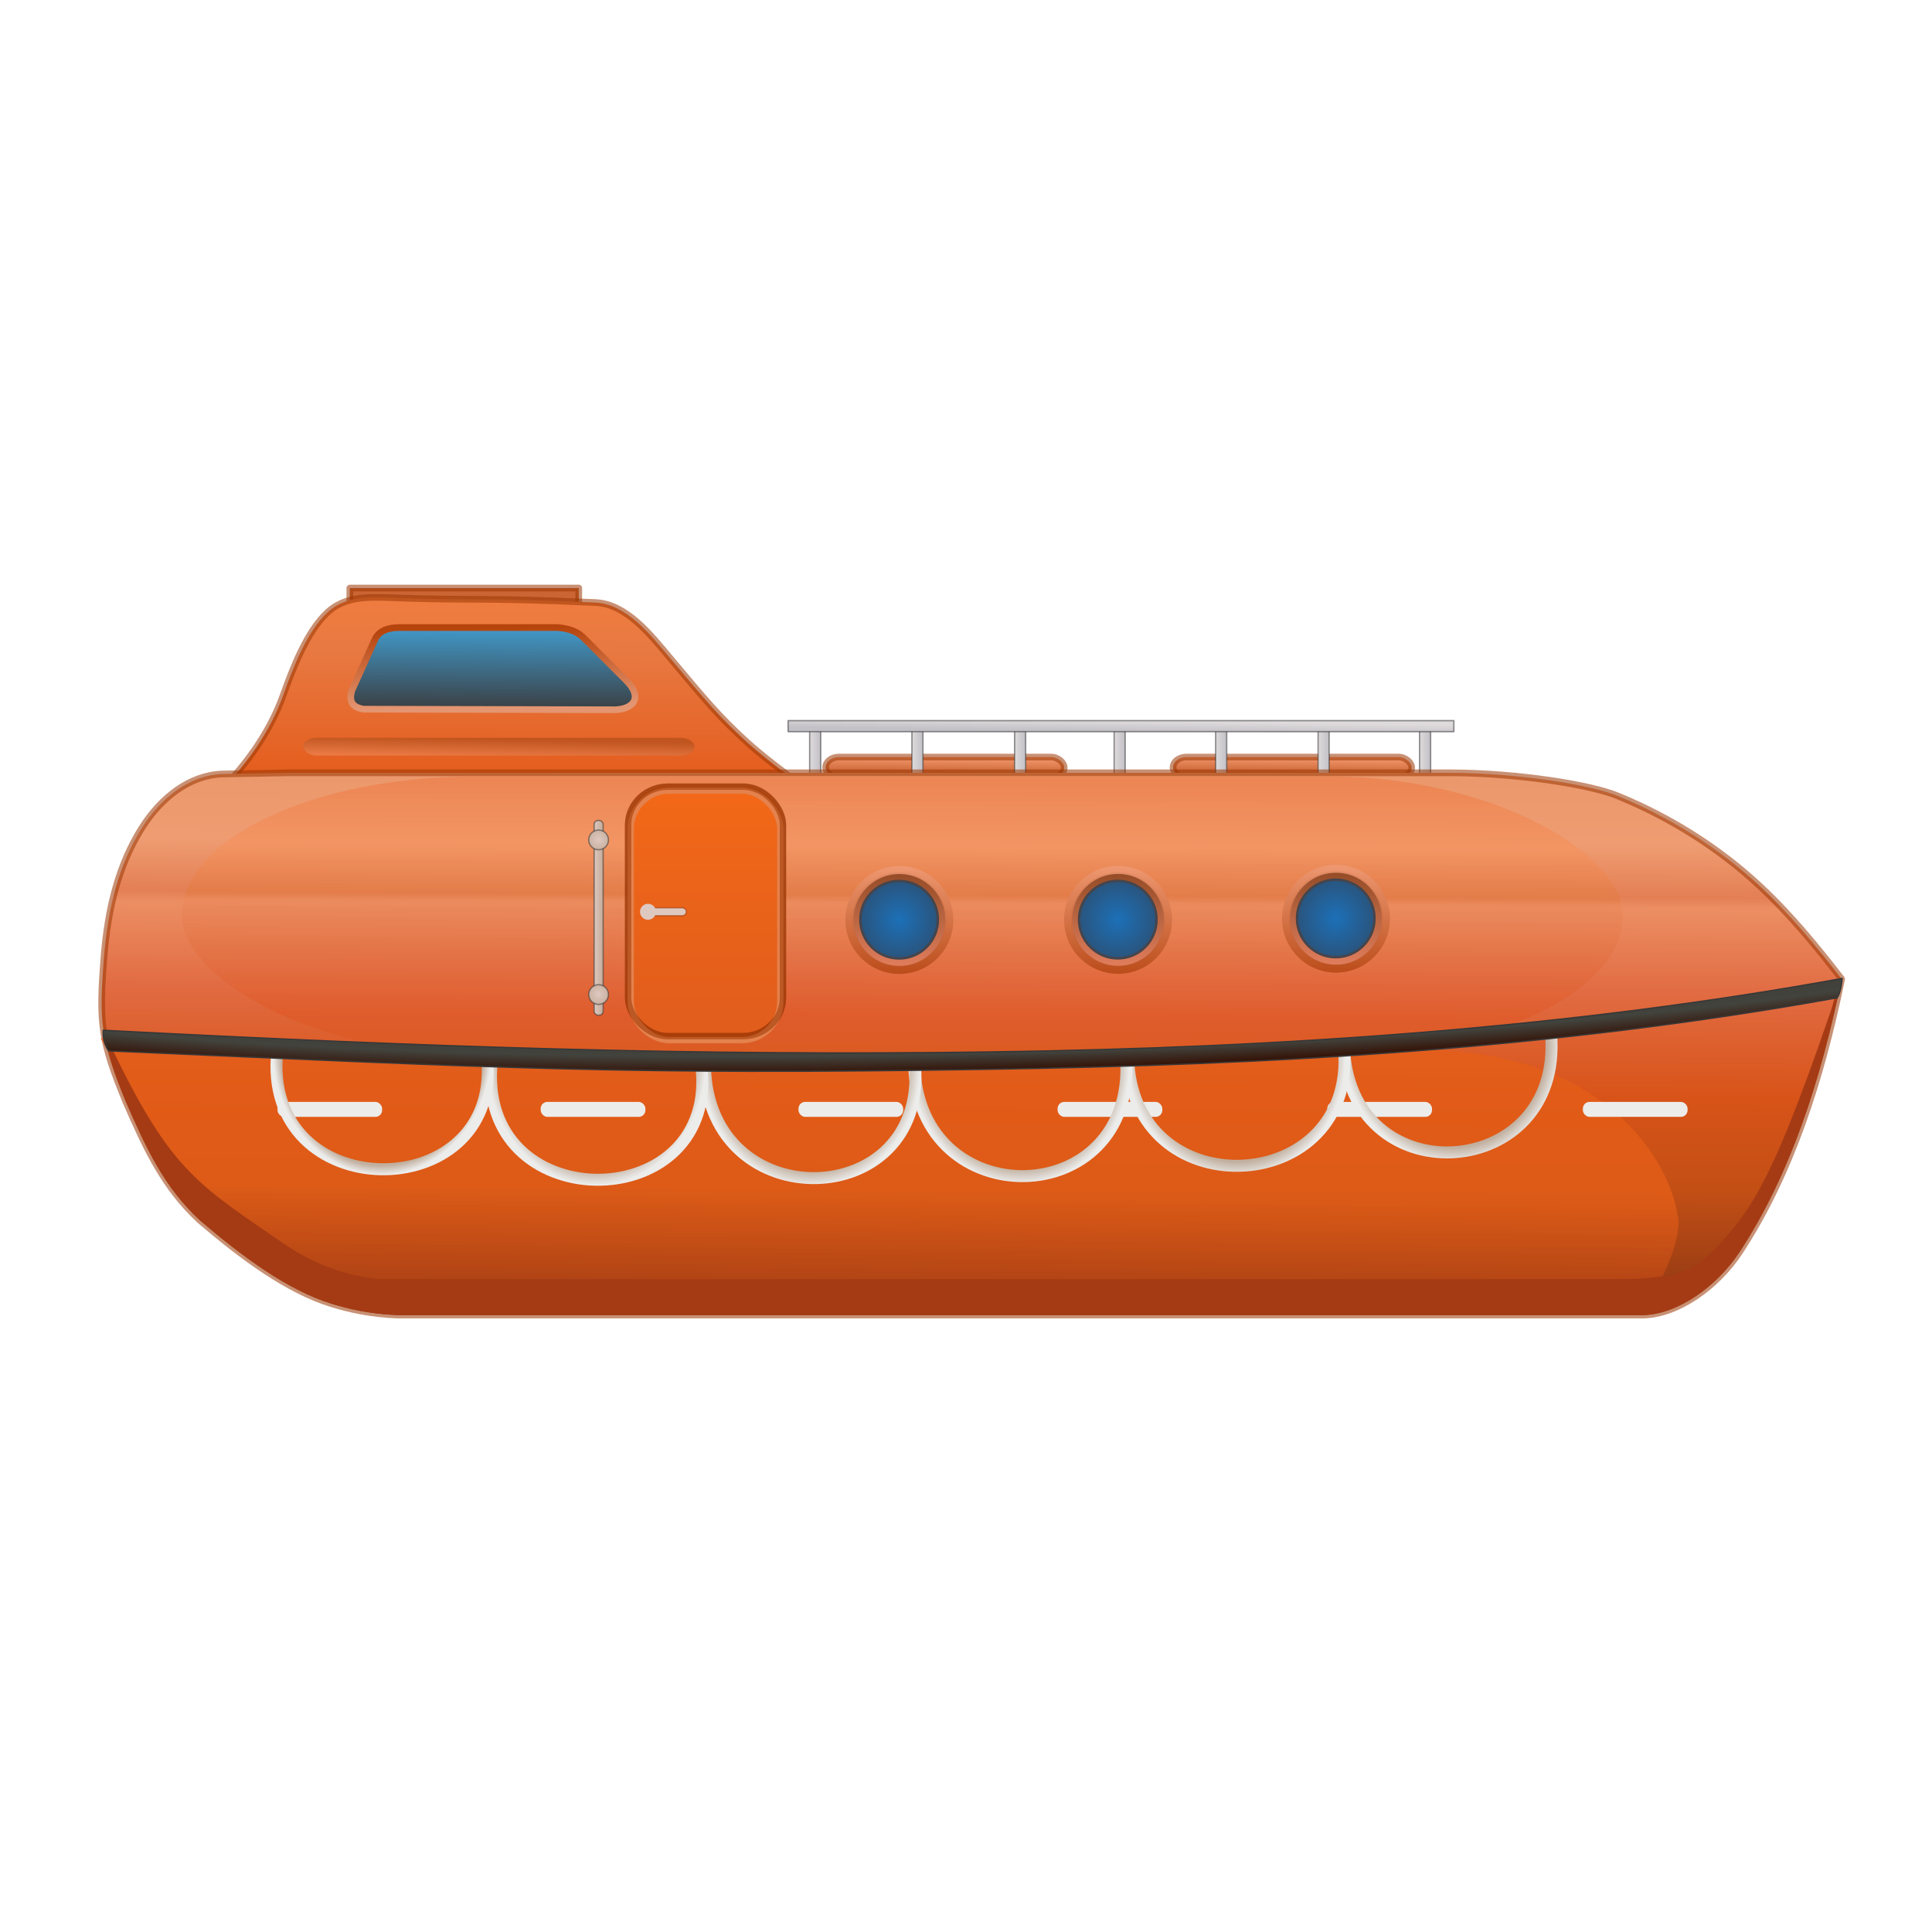 <?xml version="1.0" encoding="UTF-8" standalone="no" ?>
<svg 
	xmlns:xlink="http://www.w3.org/1999/xlink"
	xmlns="http://www.w3.org/2000/svg"
	xmlns:svg="http://www.w3.org/2000/svg"
	x="0" y="0" viewBox="0 0 145 145" version="1.1"
>
<defs>
	<linearGradient id="linearGradient76">
		<stop style="stop-color:#c4aca4;stop-opacity:1;" offset="0" />
		<stop style="stop-color:#c1b0a0;stop-opacity:1;" offset="0.878" />
		<stop style="stop-color:#ececeb;stop-opacity:1;" offset="1" />
	</linearGradient>
	<linearGradient id="linearGradient71">
		<stop style="stop-color:#c4aca4;stop-opacity:1;" offset="0" />
		<stop style="stop-color:#c1b0a0;stop-opacity:1;" offset="0.927" />
		<stop style="stop-color:#ececeb;stop-opacity:1;" offset="1" />
	</linearGradient>
	<linearGradient id="linearGradient68">
		<stop style="stop-color:#ad4115;stop-opacity:0.88;" offset="0" />
		<stop style="stop-color:#e45e17;stop-opacity:0.77;" offset="0.442" />
	</linearGradient>
	<linearGradient id="linearGradient61">
		<stop style="stop-color:#db591f;stop-opacity:0.77;" offset="0" />
		<stop style="stop-color:#df5a2a;stop-opacity:0.77;" offset="0.146" />
		<stop style="stop-color:#e26f42;stop-opacity:0.77;" offset="0.341" />
		<stop style="stop-color:#ea8a5c;stop-opacity:0.77;" offset="0.549" />
		<stop style="stop-color:#e27b45;stop-opacity:0.77;" offset="0.576" />
		<stop style="stop-color:#f39360;stop-opacity:0.77;" offset="0.75" />
		<stop style="stop-color:#ec804c;stop-opacity:0.77;" offset="1" />
	</linearGradient>
	<linearGradient id="linearGradient55">
		<stop style="stop-color:#e15d1c;stop-opacity:1;" offset="0" />
		<stop style="stop-color:#f26818;stop-opacity:1;" offset="1" />
	</linearGradient>
	<linearGradient id="linearGradient54">
		<stop style="stop-color:#dec9c0;stop-opacity:1;" offset="0" />
		<stop style="stop-color:#c9b1a1;stop-opacity:1;" offset="1" />
	</linearGradient>
	<linearGradient id="linearGradient51">
		<stop style="stop-color:#dec9c0;stop-opacity:1;" offset="0" />
		<stop style="stop-color:#c4ab99;stop-opacity:1;" offset="1" />
	</linearGradient>
	<linearGradient id="linearGradient42">
		<stop style="stop-color:#eb986c;stop-opacity:1;" offset="0" />
		<stop style="stop-color:#ef9c72;stop-opacity:1;" offset="0.128" />
		<stop style="stop-color:#e47f54;stop-opacity:1;" offset="0.232" />
		<stop style="stop-color:#ec8e63;stop-opacity:1;" offset="0.255" />
		<stop style="stop-color:#e16b42;stop-opacity:1;" offset="0.424" />
		<stop style="stop-color:#d85318;stop-opacity:1;" offset="0.634" />
		<stop style="stop-color:#c34f15;stop-opacity:1;" offset="0.814" />
		<stop style="stop-color:#9a3d14;stop-opacity:1;" offset="1" />
	</linearGradient>
	<linearGradient id="linearGradient34">
		<stop style="stop-color:#b54815;stop-opacity:0.88;" offset="0" />
		<stop style="stop-color:#ee9974;stop-opacity:0.88;" offset="1" />
	</linearGradient>
	<linearGradient id="linearGradient31">
		<stop style="stop-color:#894420;stop-opacity:0.88;" offset="0" />
		<stop style="stop-color:#de7e5f;stop-opacity:0.88;" offset="1" />
	</linearGradient>
	<linearGradient id="linearGradient30">
		<stop style="stop-color:#1c70b8;stop-opacity:1;" offset="0" />
		<stop style="stop-color:#2a547c;stop-opacity:1;" offset="1" />
	</linearGradient>
	<linearGradient id="linearGradient27">
		<stop style="stop-color:#341206;stop-opacity:1;" offset="0" />
		<stop style="stop-color:#42433d;stop-opacity:1;" offset="0.915" />
		<stop style="stop-color:#341206;stop-opacity:1;" offset="1" />
	</linearGradient>
	<linearGradient id="linearGradient24">
		<stop style="stop-color:#c05422;stop-opacity:1;" offset="0" />
		<stop style="stop-color:#ee9368;stop-opacity:1;" offset="1" />
	</linearGradient>
	<linearGradient id="linearGradient13">
		<stop style="stop-color:#c3c1c7;stop-opacity:1;" offset="0" />
		<stop style="stop-color:#dfdbdc;stop-opacity:1;" offset="1" />
	</linearGradient>
	<linearGradient id="linearGradient10">
		<stop style="stop-color:#e45c1c;stop-opacity:1;" offset="0.003" />
		<stop style="stop-color:#e87942;stop-opacity:1;" offset="0.707" />
		<stop style="stop-color:#f07c3f;stop-opacity:1;" offset="1" />
	</linearGradient>
	<linearGradient id="linearGradient7">
		<stop style="stop-color:#b6440d;stop-opacity:1;" offset="0" />
		<stop style="stop-color:#e49571;stop-opacity:1;" offset="1" />
	</linearGradient>
	<linearGradient id="linearGradient5">
		<stop style="stop-color:#eb7a46;stop-opacity:1;" offset="0" />
		<stop style="stop-color:#c0551f;stop-opacity:1;" offset="1" />
	</linearGradient>
	<linearGradient id="linearGradient3">
		<stop style="stop-color:#4197c7;stop-opacity:1;" offset="0" />
		<stop style="stop-color:#3b4044;stop-opacity:1;" offset="1" />
	</linearGradient>
	<linearGradient xlink:href="#linearGradient3" id="linearGradient4" x1="36.564" y1="47.242" x2="36.53" y2="53.19" gradientUnits="userSpaceOnUse" />
	<linearGradient xlink:href="#linearGradient5" id="linearGradient6" x1="26.462" y1="56.675" x2="26.486" y2="55.3" gradientUnits="userSpaceOnUse" />
	<linearGradient xlink:href="#linearGradient7" id="linearGradient8" x1="34.198" y1="47.242" x2="34.323" y2="53.126" gradientUnits="userSpaceOnUse" />
	<linearGradient xlink:href="#linearGradient10" id="linearGradient11" x1="37.168" y1="58.665" x2="37.231" y2="44.724" gradientUnits="userSpaceOnUse" />
	<linearGradient xlink:href="#linearGradient13" id="linearGradient14" x1="107.473" y1="56.316" x2="106.654" y2="56.324" gradientUnits="userSpaceOnUse" gradientTransform="translate(-0.128,-0.255)" />
	<linearGradient xlink:href="#linearGradient13" id="linearGradient15" gradientUnits="userSpaceOnUse" gradientTransform="translate(-7.743,-0.255)" x1="107.473" y1="56.316" x2="106.654" y2="56.324" />
	<linearGradient xlink:href="#linearGradient13" id="linearGradient16" gradientUnits="userSpaceOnUse" gradientTransform="translate(-15.431,-0.255)" x1="107.473" y1="56.316" x2="106.654" y2="56.324" />
	<linearGradient xlink:href="#linearGradient13" id="linearGradient17" gradientUnits="userSpaceOnUse" gradientTransform="translate(-23.052,-0.255)" x1="107.473" y1="56.316" x2="106.654" y2="56.324" />
	<linearGradient xlink:href="#linearGradient13" id="linearGradient18" gradientUnits="userSpaceOnUse" gradientTransform="translate(-30.521,-0.255)" x1="107.473" y1="56.316" x2="106.654" y2="56.324" />
	<linearGradient xlink:href="#linearGradient13" id="linearGradient19" gradientUnits="userSpaceOnUse" gradientTransform="translate(-38.228,-0.255)" x1="107.473" y1="56.316" x2="106.654" y2="56.324" />
	<linearGradient xlink:href="#linearGradient13" id="linearGradient20" gradientUnits="userSpaceOnUse" gradientTransform="translate(-45.902,-0.255)" x1="107.473" y1="56.316" x2="106.654" y2="56.324" />
	<linearGradient xlink:href="#linearGradient13" id="linearGradient22" x1="83.425" y1="54.859" x2="83.434" y2="54.113" gradientUnits="userSpaceOnUse" />
	<linearGradient xlink:href="#linearGradient24" id="linearGradient25" x1="96.326" y1="58.392" x2="96.341" y2="56.937" gradientUnits="userSpaceOnUse" />
	<linearGradient xlink:href="#linearGradient24" id="linearGradient26" gradientUnits="userSpaceOnUse" x1="96.326" y1="58.392" x2="96.341" y2="56.937" gradientTransform="translate(-26.078,2.0597051e-5)" />
	<radialGradient xlink:href="#linearGradient27" id="radialGradient28" cx="71.684" cy="117.96" fx="71.684" fy="117.96" r="65.309" gradientTransform="matrix(-1.692,0.036,-0.005,-0.227,192.816,89.772)" gradientUnits="userSpaceOnUse" />
	<radialGradient xlink:href="#linearGradient30" id="radialGradient31-7" cx="67.469" cy="68.907" fx="67.469" fy="68.907" r="3" gradientUnits="userSpaceOnUse" />
	<linearGradient xlink:href="#linearGradient31" id="linearGradient36" gradientUnits="userSpaceOnUse" x1="67.585" y1="65.392" x2="67.447" y2="72.396" />
	<linearGradient xlink:href="#linearGradient34" id="linearGradient37" gradientUnits="userSpaceOnUse" x1="67.438" y1="73.008" x2="67.528" y2="64.916" />
	<radialGradient xlink:href="#linearGradient30" id="radialGradient31-1" cx="67.469" cy="68.907" fx="67.469" fy="68.907" r="3" gradientUnits="userSpaceOnUse" />
	<linearGradient xlink:href="#linearGradient31" id="linearGradient38" gradientUnits="userSpaceOnUse" x1="67.585" y1="65.392" x2="67.447" y2="72.396" />
	<linearGradient xlink:href="#linearGradient34" id="linearGradient39" gradientUnits="userSpaceOnUse" x1="67.438" y1="73.008" x2="67.528" y2="64.916" />
	<linearGradient xlink:href="#linearGradient31" id="linearGradient33" x1="67.585" y1="65.392" x2="67.447" y2="72.396" gradientUnits="userSpaceOnUse" />
	<radialGradient xlink:href="#linearGradient30" id="radialGradient31" cx="67.469" cy="68.907" fx="67.469" fy="68.907" r="3" gradientUnits="userSpaceOnUse" />
	<linearGradient xlink:href="#linearGradient34" id="linearGradient35" x1="67.438" y1="73.008" x2="67.528" y2="64.916" gradientUnits="userSpaceOnUse" />
	<linearGradient xlink:href="#linearGradient42" id="linearGradient43" x1="70.236" y1="58.374" x2="70.058" y2="95.945" gradientUnits="userSpaceOnUse" />
	<linearGradient xlink:href="#linearGradient51" id="linearGradient52" x1="44.5" y1="68.954" x2="45.279" y2="68.954" gradientUnits="userSpaceOnUse" gradientTransform="translate(0.04,-0.07)" />
	<radialGradient xlink:href="#linearGradient54" id="radialGradient55" cx="44.925" cy="63.037" fx="44.925" fy="63.037" r="0.798" gradientTransform="matrix(1,0,0,0.985,0,0.923)" gradientUnits="userSpaceOnUse" />
	<radialGradient xlink:href="#linearGradient54" id="radialGradient55-1" cx="44.925" cy="63.037" fx="44.925" fy="63.037" r="0.798" gradientTransform="matrix(1,0,0,0.985,3.3201191e-4,12.528)" gradientUnits="userSpaceOnUse" />
	<linearGradient xlink:href="#linearGradient55" id="linearGradient57" x1="52.98" y1="77.287" x2="53.013" y2="59.747" gradientUnits="userSpaceOnUse" />
	<linearGradient xlink:href="#linearGradient61" id="linearGradient63" x1="74.555" y1="79.185" x2="74.648" y2="58.418" gradientUnits="userSpaceOnUse" />
	<linearGradient xlink:href="#linearGradient68" id="linearGradient70" x1="59.481" y1="97.301" x2="59.675" y2="79.706" gradientUnits="userSpaceOnUse" />
	<radialGradient xlink:href="#linearGradient71" id="radialGradient72" cx="28.913" cy="75.169" fx="28.913" fy="75.169" r="7.98" gradientTransform="matrix(-0.03,1.173,-1.027,-0.026,106.762,46.837)" gradientUnits="userSpaceOnUse" />
	<radialGradient xlink:href="#linearGradient76" id="radialGradient72-9" cx="28.913" cy="75.169" fx="28.913" fy="75.169" r="7.98" gradientTransform="matrix(-0.03,1.173,-1.027,-0.026,122.863,47.624)" gradientUnits="userSpaceOnUse" />
	<radialGradient xlink:href="#linearGradient76" id="radialGradient72-9-1" cx="28.913" cy="75.169" fx="28.913" fy="75.169" r="7.98" gradientTransform="matrix(0.064,1.126,-1.025,0.058,136.051,43.064)" gradientUnits="userSpaceOnUse" />
	<radialGradient xlink:href="#linearGradient76" id="radialGradient72-9-1-3" cx="28.913" cy="75.169" fx="28.913" fy="75.169" r="7.98" gradientTransform="matrix(0.064,1.126,-1.025,0.058,151.759,42.897)" gradientUnits="userSpaceOnUse" />
	<radialGradient xlink:href="#linearGradient76" id="radialGradient72-9-1-1" cx="28.913" cy="75.169" fx="28.913" fy="75.169" r="7.98" gradientTransform="matrix(0.064,1.126,-1.025,0.058,167.971,42.382)" gradientUnits="userSpaceOnUse" />
	<radialGradient xlink:href="#linearGradient76" id="radialGradient72-9-1-1-3" cx="28.913" cy="75.169" fx="28.913" fy="75.169" r="7.98" gradientTransform="matrix(0.064,1.126,-1.025,0.058,184.116,41.323)" gradientUnits="userSpaceOnUse" />

	<filter id="f1" x="-50%" y="-50%" width="200%" height="200%">
		<feOffset result="offOut" in="SourceAlpha" dx="0" dy="0" />
		<feGaussianBlur result="blurOut" in="offOut" stdDeviation="1" />
		<feBlend in="SourceGraphic" in2="blurOut" mode="normal" />
	</filter>
</defs>
<g filter="url(#f1)">
	<g style="display:inline">
		<rect style="fill:#cb6533;fill-opacity:1;stroke:#9b3705;stroke-width:0.5;stroke-linecap:square;stroke-linejoin:round;stroke-dasharray:none;stroke-opacity:0.55" width="17.183" height="2.171" x="26.254" y="44.134" />
		<path style="fill:url(#linearGradient11);stroke:#9b3705;stroke-width:0.5;stroke-linecap:square;stroke-linejoin:round;stroke-dasharray:none;stroke-opacity:0.55" d="m 14.108,61.498 c 0,0 5.116,-3.646 7.145,-9.315 0.718,-2.006 1.778,-4.798 3.346,-6.24 1.278,-1.175 2.968,-1.15 4.703,-1.085 6.413,0.24 6.366,-0.038 15.375,0.362 2.325,0.103 4.113,2.376 5.607,4.16 2.665,3.182 3.674,4.405 5.788,6.331 2.291,2.087 7.416,5.607 7.416,5.607 z" />
		<rect style="fill:url(#linearGradient6);stroke:none;stroke-width:0.5;stroke-linecap:square;stroke-linejoin:round;stroke-dasharray:none;stroke-opacity:1" width="29.377" height="1.33" x="22.753" y="55.37" rx="1" ry="0.665" />
		<path style="fill:url(#linearGradient4);stroke:url(#linearGradient8);stroke-width:0.5;stroke-linecap:square;stroke-linejoin:round;stroke-dasharray:none" d="m 35.542,47.1 h -5.607 c -1.028,0.013 -1.563,0.368 -1.809,0.923 l -1.718,3.798 c -0.284,0.967 0.187,1.272 0.859,1.402 l 18.947,0.045 c 1.416,-0.081 1.997,-0.975 0.814,-2.171 L 43.908,47.978 C 43.496,47.538 42.934,47.18 41.864,47.1 Z" />
	</g>
	<g style="display:inline">
		<rect style="fill:url(#linearGradient26);fill-opacity:1;stroke:#9b3705;stroke-width:0.5;stroke-linecap:square;stroke-linejoin:round;stroke-dasharray:none;stroke-opacity:0.55" width="17.907" height="1.56" x="61.964" y="56.818" ry="1" rx="1" />
		<rect style="fill:url(#linearGradient25);fill-opacity:1;stroke:#9b3705;stroke-width:0.5;stroke-linecap:square;stroke-linejoin:round;stroke-dasharray:none;stroke-opacity:0.55" width="17.907" height="1.56" x="88.042" y="56.818" ry="1" rx="1" />
		<rect style="fill:url(#linearGradient14);fill-opacity:1;stroke:#373737;stroke-width:0.1;stroke-linecap:square;stroke-linejoin:round;stroke-dasharray:none;stroke-opacity:0.55" width="0.831" height="3.901" x="106.54" y="54.55" />
		<rect style="fill:url(#linearGradient15);fill-opacity:1;stroke:#373737;stroke-width:0.1;stroke-linecap:square;stroke-linejoin:round;stroke-dasharray:none;stroke-opacity:0.55" width="0.831" height="3.901" x="98.925" y="54.55" />
		<rect style="fill:url(#linearGradient16);fill-opacity:1;stroke:#373737;stroke-width:0.1;stroke-linecap:square;stroke-linejoin:round;stroke-dasharray:none;stroke-opacity:0.55" width="0.831" height="3.901" x="91.237" y="54.55" />
		<rect style="fill:url(#linearGradient17);fill-opacity:1;stroke:#373737;stroke-width:0.1;stroke-linecap:square;stroke-linejoin:round;stroke-dasharray:none;stroke-opacity:0.55" width="0.831" height="3.901" x="83.616" y="54.55" />
		<rect style="fill:url(#linearGradient18);fill-opacity:1;stroke:#373737;stroke-width:0.1;stroke-linecap:square;stroke-linejoin:round;stroke-dasharray:none;stroke-opacity:0.55" width="0.831" height="3.901" x="76.147" y="54.55" />
		<rect style="fill:url(#linearGradient19);fill-opacity:1;stroke:#373737;stroke-width:0.1;stroke-linecap:square;stroke-linejoin:round;stroke-dasharray:none;stroke-opacity:0.55" width="0.831" height="3.901" x="68.44" y="54.55" />
		<rect style="fill:url(#linearGradient20);fill-opacity:1;stroke:#373737;stroke-width:0.1;stroke-linecap:square;stroke-linejoin:round;stroke-dasharray:none;stroke-opacity:0.55" width="0.831" height="3.901" x="60.766" y="54.55" />
		<rect style="fill:url(#linearGradient22);stroke:#373737;stroke-width:0.104;stroke-linecap:square;stroke-linejoin:round;stroke-dasharray:none;stroke-opacity:0.55" width="49.964" height="0.827" x="59.149" y="54.084" />
	</g>
	<g>
		<path style="display:inline;fill:url(#linearGradient43);fill-opacity:1;stroke:#9b3705;stroke-width:0.5;stroke-linecap:square;stroke-linejoin:round;stroke-dasharray:none;stroke-opacity:0.55" d="m 21.702,58 -5.051,0.091 c -2.403,0.1 -4.533,1.731 -5.987,4.022 -1.774,2.797 -2.564,6.079 -2.853,9.647 -0.405,5.008 -0.248,6.342 1.637,10.933 1.577,3.624 2.914,6.437 5.531,8.875 3.247,2.78 6.629,5.268 9.904,6.279 1.321,0.408 2.969,0.782 4.958,0.853 h 93.451 c 2.542,-0.026 5.535,-2.086 7.296,-4.781 3.762,-5.757 6.044,-12.729 7.632,-20.442 -1.853,-2.394 -3.785,-4.772 -6.136,-6.966 -3.054,-2.851 -6.706,-5.145 -10.571,-6.735 C 119.441,58.883 113.91,58.028 108.979,58 Z" />
		<path style="display:inline;fill:url(#linearGradient70);fill-opacity:1;stroke:none;stroke-width:0.1;stroke-linecap:square;stroke-linejoin:round;stroke-dasharray:none;stroke-opacity:0.55" d="m 123.825,97.631 c 0,0 2.425,-4.05 2.117,-6.218 -0.531,-3.73 -3.318,-7.215 -6.482,-9.26 -4.561,-2.949 -9.849,-3.505 -15.28,-3.44 -20.246,0.242 -38.351,1.876 -57.084,1.455 C 33.893,79.872 7.541,77.92 7.541,77.92 L 14.287,89.429 27.517,97.631 Z" />
		<rect style="display:inline;fill:url(#linearGradient63);stroke:none;stroke-width:0.1;stroke-linecap:square;stroke-linejoin:round;stroke-dasharray:none;stroke-opacity:0.55" width="108.137" height="20.86" x="13.657" y="58.278" rx="22" ry="22" />
		<path style="display:inline;fill:#a53b14;fill-opacity:1;stroke:none;stroke-width:0.2;stroke-linecap:square;stroke-linejoin:round;stroke-dasharray:none;stroke-opacity:1" d="M 28.383,96 C 24.217,95.571 21.51,93.485 20.52,92.805 14.441,88.632 12.462,87.418 7.762,77.321 c 0.445,2.087 0.731,3.046 1.686,5.372 1.577,3.624 2.914,6.437 5.531,8.875 3.247,2.78 6.629,5.268 9.904,6.279 1.321,0.408 2.969,0.782 4.958,0.853 h 93.451 c 2.542,-0.026 5.535,-2.086 7.296,-4.781 3.762,-5.757 6.044,-12.729 7.632,-20.442 -5.042,14.966 -6.63,17.364 -9.893,20.628 -1.213,1.06 -2.18,1.924 -7.111,1.895 z" />
		<g>
			<rect style="fill:#ececeb;fill-opacity:1;stroke:none;stroke-width:0.1;stroke-linecap:square;stroke-linejoin:round;stroke-dasharray:none;stroke-opacity:0.55" width="7.85" height="1.123" x="20.828" y="82.7" rx="0.5" ry="0.5" />
			<rect style="fill:#ececeb;fill-opacity:1;stroke:none;stroke-width:0.1;stroke-linecap:square;stroke-linejoin:round;stroke-dasharray:none;stroke-opacity:0.55" width="7.858" height="1.123" x="40.58" y="82.7" rx="0.5" ry="0.5" />
			<rect style="fill:#ececeb;fill-opacity:1;stroke:none;stroke-width:0.1;stroke-linecap:square;stroke-linejoin:round;stroke-dasharray:none;stroke-opacity:0.55" width="7.858" height="1.123" x="59.928" y="82.7" rx="0.5" ry="0.5" />
			<rect style="fill:#ececeb;fill-opacity:1;stroke:none;stroke-width:0.1;stroke-linecap:square;stroke-linejoin:round;stroke-dasharray:none;stroke-opacity:0.55" width="7.858" height="1.123" x="79.375" y="82.7" rx="0.5" ry="0.5" />
			<rect style="fill:#ececeb;fill-opacity:1;stroke:none;stroke-width:0.1;stroke-linecap:square;stroke-linejoin:round;stroke-dasharray:none;stroke-opacity:0.55" width="7.858" height="1.123" x="99.616" y="82.7" rx="0.5" ry="0.5" />
			<rect style="fill:#ececeb;fill-opacity:1;stroke:none;stroke-width:0.1;stroke-linecap:square;stroke-linejoin:round;stroke-dasharray:none;stroke-opacity:0.55" width="7.858" height="1.123" x="118.798" y="82.7" rx="0.5" ry="0.5" />
		</g>
		<path style="fill:none;fill-opacity:1;stroke:url(#radialGradient72-9-1-1-3);stroke-width:0.9;stroke-linecap:square;stroke-linejoin:round;stroke-dasharray:none" d="m 100.883,78.933 c 0.734,10.828 16.432,9.698 15.528,-1.31" />
		<path style="fill:none;fill-opacity:1;stroke:url(#radialGradient72-9-1-1);stroke-width:0.9;stroke-linecap:square;stroke-linejoin:round;stroke-dasharray:none" d="m 84.691,79.852 c 0.734,10.828 17.087,9.885 16.183,-1.123" />
		<path style="fill:none;fill-opacity:1;stroke:url(#radialGradient72-9-1-3);stroke-width:0.9;stroke-linecap:square;stroke-linejoin:round;stroke-dasharray:none" d="m 68.619,79.899 c 0.266,11.39 16.572,11.054 15.903,-0.374" />
		<path style="fill:none;fill-opacity:1;stroke:url(#radialGradient72-9-1);stroke-width:0.9;stroke-linecap:square;stroke-linejoin:round;stroke-dasharray:none" d="m 52.91,80.066 c 0.266,11.39 16.666,10.914 15.762,-0.094" />
		<path style="fill:none;fill-opacity:1;stroke:url(#radialGradient72-9);stroke-width:0.9;stroke-linecap:square;stroke-linejoin:round;stroke-dasharray:none" d="M 36.914,79.645 C 35.637,91.362 53.58,91.401 52.677,80.393" />
		<path style="fill:none;fill-opacity:1;stroke:url(#radialGradient72);stroke-width:0.9;stroke-linecap:square;stroke-linejoin:round;stroke-dasharray:none" d="M 20.814,78.858 C 19.536,90.575 37.479,90.614 36.576,79.606" />
		<path style="display:inline;fill:url(#radialGradient28);fill-opacity:1;stroke:#373737;stroke-width:0.1;stroke-linecap:square;stroke-linejoin:round;stroke-dasharray:none" d="m 138.259,73.432 c -0.052,0.555 -0.141,1.073 -0.368,1.452 -21.257,3.841 -42.118,5.035 -64.177,5.376 C 46.875,80.676 37.991,80.178 8.144,78.869 7.847,78.395 7.697,77.885 7.753,77.322 c 24.468,1.267 44.236,1.936 66.428,1.629 22.472,-0.311 43.995,-1.855 64.078,-5.519 z" />
		<g style="display:inline">
			<g transform="translate(16.423,0.111)">
				<circle style="fill:none;fill-opacity:1;stroke:url(#linearGradient36);stroke-width:0.6;stroke-linecap:square;stroke-linejoin:round;stroke-dasharray:none;stroke-opacity:1" cx="67.475" cy="68.9" r="3.25" />
				<circle style="fill:url(#radialGradient31-7);fill-opacity:1;stroke:#45454d;stroke-width:0.186;stroke-linecap:square;stroke-linejoin:round;stroke-dasharray:none;stroke-opacity:1" cx="67.469" cy="68.907" r="2.907" />
				<ellipse style="fill:none;fill-opacity:1;stroke:url(#linearGradient37);stroke-width:0.603;stroke-linecap:square;stroke-linejoin:round;stroke-dasharray:none;stroke-opacity:1" cx="67.489" cy="68.927" rx="3.748" ry="3.748" />
			</g>
			<g transform="translate(32.781,0.023)">
				<circle style="fill:none;fill-opacity:1;stroke:url(#linearGradient38);stroke-width:0.6;stroke-linecap:square;stroke-linejoin:round;stroke-dasharray:none;stroke-opacity:1" cx="67.475" cy="68.9" r="3.25" />
				<circle style="fill:url(#radialGradient31-1);fill-opacity:1;stroke:#45454d;stroke-width:0.186;stroke-linecap:square;stroke-linejoin:round;stroke-dasharray:none;stroke-opacity:1" cx="67.469" cy="68.907" r="2.907" />
				<ellipse style="fill:none;fill-opacity:1;stroke:url(#linearGradient39);stroke-width:0.603;stroke-linecap:square;stroke-linejoin:round;stroke-dasharray:none;stroke-opacity:1" cx="67.489" cy="68.927" rx="3.748" ry="3.748" />
			</g>
			<g transform="translate(0.011,0.118)">
				<circle style="fill:none;fill-opacity:1;stroke:url(#linearGradient33);stroke-width:0.6;stroke-linecap:square;stroke-linejoin:round;stroke-dasharray:none;stroke-opacity:1" cx="67.475" cy="68.9" r="3.25" />
				<circle style="fill:url(#radialGradient31);fill-opacity:1;stroke:#45454d;stroke-width:0.186;stroke-linecap:square;stroke-linejoin:round;stroke-dasharray:none;stroke-opacity:1" cx="67.469" cy="68.907" r="2.907" />
				<ellipse style="fill:none;fill-opacity:1;stroke:url(#linearGradient35);stroke-width:0.603;stroke-linecap:square;stroke-linejoin:round;stroke-dasharray:none;stroke-opacity:1" cx="67.489" cy="68.927" rx="3.748" ry="3.748" />
			</g>
		</g>
		<g style="display:inline">
			<rect style="display:inline;fill:url(#linearGradient57);stroke:#9b3705;stroke-width:0.479;stroke-linecap:square;stroke-linejoin:round;stroke-dasharray:none;stroke-opacity:0.55" width="11.621" height="18.721" x="47.14" y="59.04" rx="2.997" ry="2.88" />
			<rect style="display:inline;fill:none;fill-opacity:1;stroke:#e4814c;stroke-width:0.471;stroke-linecap:square;stroke-linejoin:round;stroke-dasharray:none;stroke-opacity:1" width="11.229" height="18.729" x="47.336" y="59.336" rx="2.896" ry="2.881" />
			<rect style="display:inline;fill:none;fill-opacity:1;stroke:#9b3705;stroke-width:0.479;stroke-linecap:square;stroke-linejoin:round;stroke-dasharray:none;stroke-opacity:0.55" width="11.621" height="18.721" x="47.14" y="59.04" rx="2.997" ry="2.88" />
			<g style="display:inline">
				<rect style="fill:#dec9c0;fill-opacity:1;stroke:#9b3705;stroke-width:0.1;stroke-linecap:square;stroke-linejoin:round;stroke-dasharray:none;stroke-opacity:0.55" width="2.91" height="0.595" x="48.601" y="68.13" rx="0.3" ry="0.3" />
				<circle style="fill:#dec9c0;fill-opacity:1;stroke:none;stroke-width:0.1;stroke-linecap:square;stroke-linejoin:round;stroke-dasharray:none;stroke-opacity:0.55" cx="48.634" cy="68.43" r="0.6" />
				<rect style="fill:url(#linearGradient52);stroke:#373737;stroke-width:0.1;stroke-linecap:square;stroke-linejoin:round;stroke-dasharray:none;stroke-opacity:0.55" width="0.678" height="14.616" x="44.59" y="61.576" rx="0.3" ry="0.3" />
				<circle style="fill:url(#radialGradient55);stroke:#373737;stroke-width:0.1;stroke-linecap:square;stroke-linejoin:round;stroke-dasharray:none;stroke-opacity:0.55" cx="44.925" cy="63.037" r="0.74" />
				<circle style="fill:url(#radialGradient55-1);stroke:#373737;stroke-width:0.1;stroke-linecap:square;stroke-linejoin:round;stroke-dasharray:none;stroke-opacity:0.55" cx="44.925" cy="74.642" r="0.74" />
			</g>
		</g>
	</g>
</g>
</svg>